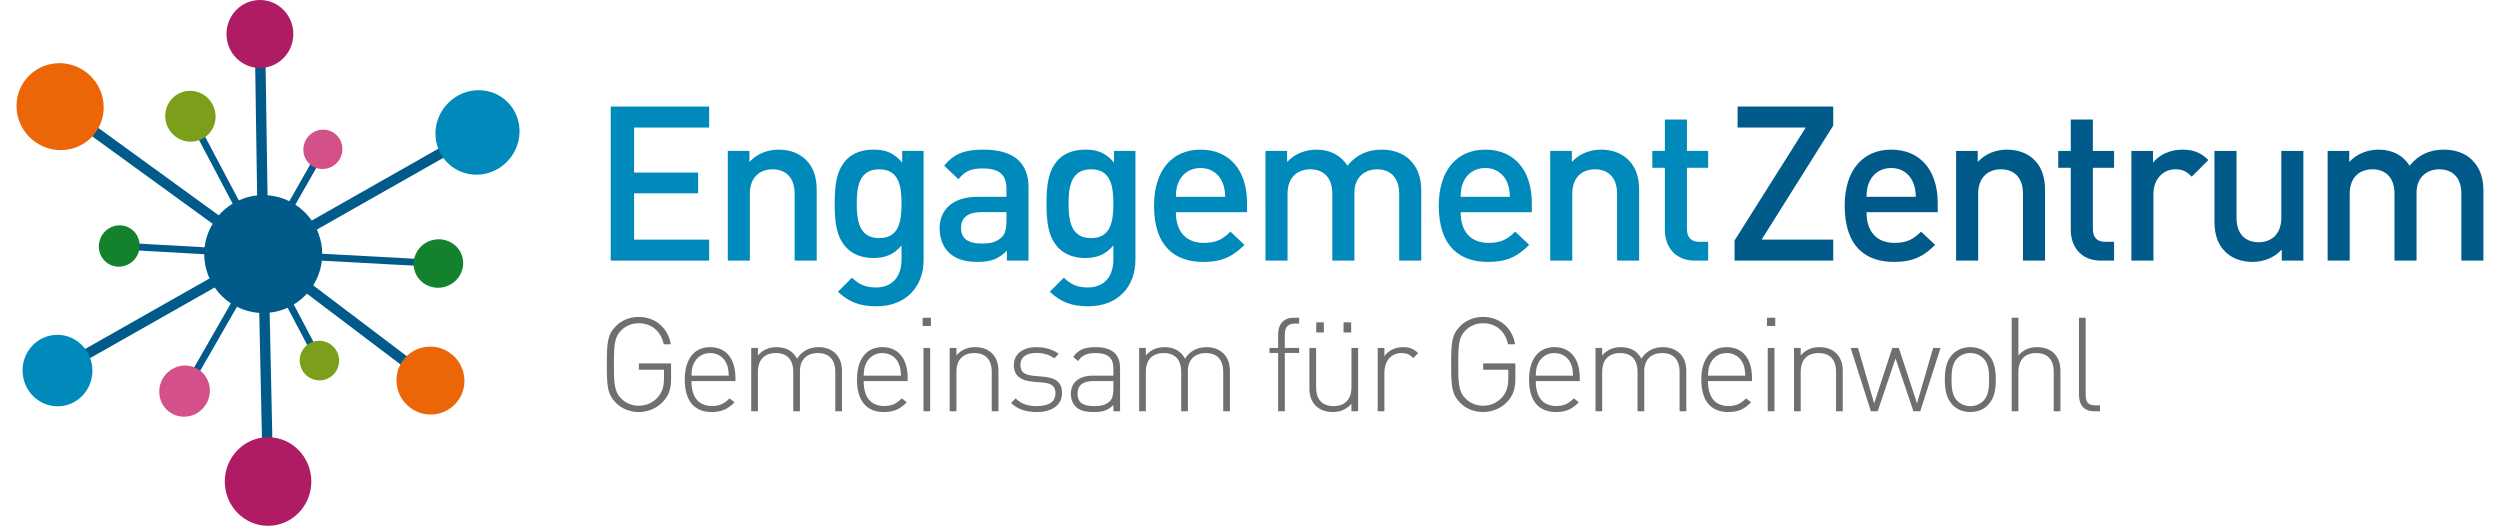<?xml version="1.0" encoding="utf-8"?>
<!-- Generator: Adobe Illustrator 16.0.0, SVG Export Plug-In . SVG Version: 6.00 Build 0)  -->
<!DOCTYPE svg PUBLIC "-//W3C//DTD SVG 1.1//EN" "http://www.w3.org/Graphics/SVG/1.1/DTD/svg11.dtd">
<svg version="1.1" id="Ebene_8" xmlns="http://www.w3.org/2000/svg" xmlns:xlink="http://www.w3.org/1999/xlink" x="0px" y="0px"
	 width="271px" height="57px" viewBox="0 0 271 57" enable-background="new 0 0 271 57" xml:space="preserve">
<g>
	<path fill="#005B8B" d="M34.91,27.016c-0.063-0.759-0.263-1.473-0.561-2.129l17.692-10.039l-0.557-0.981L33.792,23.905
		c-0.476-0.686-1.08-1.27-1.775-1.723l3.309-5.809L34.673,16l-3.309,5.81c-0.727-0.359-1.524-0.583-2.363-0.644L28.738,3.678
		L27.61,3.695l0.263,17.486c-0.707,0.074-1.373,0.263-1.987,0.543l-4.914-9.295l-0.665,0.351l4.913,9.294
		c-0.567,0.345-1.077,0.772-1.508,1.268L6.852,11.104l-0.663,0.913l16.862,12.24c-0.459,0.765-0.765,1.63-0.871,2.549l-9.233-0.516
		l-0.042,0.75l9.236,0.516c0,0.17,0.002,0.339,0.017,0.513c0.063,0.754,0.259,1.464,0.557,2.116L5.955,39.678l0.557,0.981
		l16.758-9.493c0.471,0.684,1.069,1.267,1.759,1.72l-5.351,9.326l0.652,0.374l5.352-9.327c0.741,0.371,1.56,0.601,2.422,0.657
		l0.39,18.291l1.127-0.024l-0.39-18.29c0.691-0.076,1.343-0.26,1.946-0.534l3.113,5.902l0.666-0.35l-3.113-5.902
		c0.534-0.322,1.012-0.72,1.426-1.178l13.051,9.875l0.681-0.901l-13.05-9.873c0.499-0.797,0.831-1.705,0.938-2.673l12.609,0.68
		l0.042-0.75l-12.616-0.683C34.924,27.344,34.923,27.182,34.91,27.016z"/>
	<g>
		<path fill="#7B9F1A" d="M18.152,13.704c-0.618-1.396-0.002-3.025,1.373-3.631c1.373-0.605,2.99,0.033,3.606,1.429
			c0.616,1.397,0.001,3.021-1.374,3.628C20.38,15.739,18.769,15.096,18.152,13.704z"/>
		<path fill="#D35089" d="M33.197,15.1c0.61-1.015,1.912-1.347,2.911-0.745c0.998,0.602,1.308,1.911,0.694,2.922
			c-0.611,1.01-1.915,1.344-2.913,0.743C32.896,17.416,32.583,16.112,33.197,15.1z"/>
		<path fill="#14822C" d="M44.947,29.352c-0.42-1.387,0.388-2.861,1.808-3.294c1.422-0.43,2.921,0.337,3.341,1.718
			c0.422,1.386-0.388,2.862-1.81,3.299C46.864,31.506,45.368,30.738,44.947,29.352z"/>
		<path fill="#7B9F1A" d="M32.674,39.951c-0.481-1.092,0.004-2.354,1.081-2.829c1.077-0.477,2.34,0.018,2.82,1.106
			c0.479,1.083-0.005,2.352-1.083,2.824C34.412,41.531,33.153,41.036,32.674,39.951z"/>
		<path fill="#D35089" d="M17.675,40.979c0.801-1.314,2.493-1.749,3.783-0.964c1.284,0.782,1.68,2.48,0.875,3.8
			c-0.802,1.317-2.492,1.753-3.781,0.968C17.267,44.001,16.873,42.296,17.675,40.979z"/>
		
			<ellipse transform="matrix(-0.883 -0.469 0.469 -0.883 11.835 56.275)" fill="#14822C" cx="12.927" cy="26.663" rx="2.2" ry="2.254"/>
	</g>
	<g>
		
			<ellipse transform="matrix(-0.647 0.763 -0.763 -0.647 19.556 14.065)" fill="#EC6608" cx="6.521" cy="11.561" rx="4.681" ry="4.753"/>
		<path fill="#AF1C63" d="M24.55,3.649C24.569,1.618,26.209-0.019,28.208,0c2.002,0.015,3.607,1.683,3.59,3.719
			c-0.018,2.033-1.656,3.666-3.656,3.65C26.14,7.351,24.53,5.683,24.55,3.649z"/>
		<path fill="#008ABB" d="M48.77,17.89c-1.899-1.61-2.097-4.496-0.442-6.446c1.652-1.954,4.528-2.229,6.429-0.62
			c1.899,1.61,2.096,4.493,0.441,6.447C53.547,19.222,50.667,19.501,48.77,17.89z"/>
		<path fill="#EC6608" d="M44.291,44.053c-1.56-1.318-1.76-3.646-0.449-5.187c1.309-1.548,3.634-1.73,5.191-0.41
			c1.556,1.32,1.757,3.644,0.449,5.191C48.171,45.193,45.849,45.373,44.291,44.053z"/>
		<path fill="#AF1C63" d="M24.367,52.155c0.025-2.655,2.145-4.787,4.736-4.762c2.59,0.022,4.669,2.192,4.645,4.843
			c-0.025,2.657-2.143,4.785-4.733,4.763C26.424,56.976,24.343,54.803,24.367,52.155z"/>
		<path fill="#008ABB" d="M2.46,40.48c-0.176-2.134,1.369-4.001,3.455-4.172c2.084-0.176,3.917,1.42,4.09,3.549
			c0.177,2.135-1.37,4.002-3.452,4.173C4.468,44.205,2.637,42.615,2.46,40.48z"/>
	</g>
	<g>
		<g>
			<path fill="#706F6F" d="M71.919,43.497c-0.654,0.726-1.637,1.167-2.663,1.167c-1.011,0-1.865-0.37-2.463-0.969
				c-0.94-0.94-1.011-1.724-1.011-4.187s0.071-3.247,1.011-4.187c0.599-0.597,1.452-0.967,2.463-0.967
				c1.766,0,3.161,1.181,3.459,2.961h-0.768c-0.3-1.41-1.324-2.277-2.692-2.277c-0.741,0-1.396,0.256-1.922,0.783
				c-0.726,0.726-0.783,1.552-0.783,3.687c0,2.137,0.058,2.963,0.783,3.688c0.527,0.527,1.182,0.785,1.922,0.785
				c0.796,0,1.58-0.342,2.106-0.983c0.442-0.556,0.614-1.14,0.614-2.008v-0.912h-2.72v-0.683h3.489v1.652
				C72.746,42.115,72.517,42.828,71.919,43.497z"/>
			<path fill="#706F6F" d="M74.953,41.304c0,1.75,0.768,2.706,2.236,2.706c0.81,0,1.31-0.242,1.893-0.826l0.542,0.427
				c-0.699,0.698-1.339,1.054-2.479,1.054c-1.893,0-2.919-1.226-2.919-3.517c0-2.222,1.026-3.518,2.749-3.518
				c1.723,0,2.748,1.239,2.748,3.346v0.328H74.953z M78.755,39.425c-0.3-0.726-0.984-1.154-1.781-1.154
				c-0.798,0-1.453,0.44-1.779,1.154c-0.186,0.413-0.2,0.64-0.242,1.295h4.043C78.954,40.065,78.939,39.838,78.755,39.425z"/>
			<path fill="#706F6F" d="M90.545,44.58v-4.258c0-1.325-0.655-2.05-1.894-2.05c-1.196,0-1.936,0.74-1.936,1.921v4.387h-0.727
				v-4.258c0-1.325-0.655-2.05-1.893-2.05c-1.24,0-1.937,0.74-1.937,2.05v4.258h-0.727v-6.864h0.727v0.812
				c0.513-0.599,1.196-0.897,2.035-0.897c1.025,0,1.794,0.441,2.208,1.252c0.512-0.812,1.31-1.252,2.335-1.252
				c0.754,0,1.368,0.242,1.808,0.656c0.47,0.455,0.727,1.095,0.727,1.907v4.387H90.545z"/>
			<path fill="#706F6F" d="M93.623,41.304c0,1.75,0.769,2.706,2.235,2.706c0.812,0,1.31-0.242,1.894-0.826l0.542,0.427
				c-0.698,0.698-1.339,1.054-2.478,1.054c-1.894,0-2.92-1.226-2.92-3.517c0-2.222,1.026-3.518,2.749-3.518s2.749,1.239,2.749,3.346
				v0.328H93.623z M97.424,39.425c-0.299-0.726-0.983-1.154-1.781-1.154s-1.452,0.44-1.78,1.154
				c-0.186,0.413-0.199,0.64-0.241,1.295h4.043C97.624,40.065,97.608,39.838,97.424,39.425z"/>
			<path fill="#706F6F" d="M100.016,35.338v-0.897h0.897v0.897H100.016z M100.102,44.58v-6.864h0.727v6.864H100.102z"/>
			<path fill="#706F6F" d="M107.506,44.58v-4.258c0-1.325-0.656-2.05-1.893-2.05c-1.24,0-1.937,0.74-1.937,2.05v4.258h-0.728v-6.864
				h0.728v0.812c0.512-0.599,1.182-0.897,2.021-0.897c0.755,0,1.367,0.213,1.822,0.656c0.471,0.455,0.713,1.095,0.713,1.907v4.387
				H107.506z"/>
			<path fill="#706F6F" d="M112.377,44.665c-1.197,0-2.08-0.313-2.778-0.983l0.5-0.498c0.526,0.556,1.281,0.84,2.249,0.84
				c1.353,0,2.065-0.471,2.065-1.396c0-0.726-0.398-1.066-1.31-1.154l-1.141-0.099c-1.38-0.114-2.064-0.712-2.064-1.794
				c0-1.197,0.969-1.951,2.463-1.951c0.955,0,1.794,0.271,2.407,0.726l-0.484,0.484c-0.527-0.384-1.168-0.583-1.923-0.583
				c-1.139,0-1.75,0.469-1.75,1.324c0,0.725,0.426,1.053,1.395,1.154l1.11,0.098c1.14,0.115,2.008,0.457,2.008,1.794
				C115.125,43.881,114.071,44.665,112.377,44.665z"/>
			<path fill="#706F6F" d="M120.692,44.58v-0.684c-0.583,0.583-1.125,0.769-2.094,0.769c-1.024,0-1.579-0.17-2.021-0.626
				c-0.329-0.329-0.498-0.827-0.498-1.339c0-1.253,0.896-1.979,2.391-1.979h2.221v-0.769c0-1.097-0.527-1.68-1.937-1.68
				c-0.967,0-1.453,0.242-1.894,0.869l-0.527-0.456c0.583-0.812,1.297-1.054,2.42-1.054c1.822,0,2.663,0.812,2.663,2.25v4.699
				H120.692z M120.692,41.304h-2.136c-1.167,0-1.751,0.456-1.751,1.381c0,0.911,0.542,1.338,1.793,1.338
				c0.628,0,1.211-0.057,1.708-0.527c0.256-0.242,0.385-0.684,0.385-1.311V41.304z"/>
			<path fill="#706F6F" d="M132.597,44.58v-4.258c0-1.325-0.656-2.05-1.893-2.05c-1.196,0-1.936,0.74-1.936,1.921v4.387h-0.727
				v-4.258c0-1.325-0.656-2.05-1.893-2.05c-1.241,0-1.938,0.74-1.938,2.05v4.258h-0.726v-6.864h0.726v0.812
				c0.513-0.599,1.196-0.897,2.036-0.897c1.026,0,1.795,0.441,2.208,1.252c0.512-0.812,1.31-1.252,2.335-1.252
				c0.754,0,1.367,0.242,1.808,0.656c0.471,0.455,0.727,1.095,0.727,1.907v4.387H132.597z"/>
			<path fill="#706F6F" d="M139.276,38.257v6.322h-0.726v-6.322h-0.94v-0.542h0.94v-1.482c0-1.039,0.568-1.793,1.651-1.793h0.626
				v0.641h-0.498c-0.726,0-1.054,0.414-1.054,1.139v1.495h1.552v0.542H139.276z"/>
			<path fill="#706F6F" d="M146.496,44.58v-0.812c-0.512,0.597-1.182,0.896-2.023,0.896c-0.754,0-1.365-0.213-1.822-0.655
				c-0.469-0.457-0.711-1.097-0.711-1.908v-4.386h0.725v4.256c0,1.325,0.655,2.052,1.896,2.052c1.238,0,1.936-0.742,1.936-2.052
				v-4.256h0.725v6.864H146.496z M142.68,36.036v-1.097h0.826v1.097H142.68z M145.641,36.036v-1.097h0.827v1.097H145.641z"/>
			<path fill="#706F6F" d="M151.907,38.271c-1.183,0-1.837,0.982-1.837,2.078v4.23h-0.725v-6.864h0.725v0.911
				c0.399-0.64,1.196-0.996,2.008-0.996c0.669,0,1.153,0.157,1.651,0.656l-0.526,0.527
				C152.791,38.399,152.476,38.271,151.907,38.271z"/>
			<path fill="#706F6F" d="M163.442,43.497c-0.655,0.726-1.638,1.167-2.663,1.167c-1.011,0-1.864-0.37-2.464-0.969
				c-0.939-0.94-1.01-1.724-1.01-4.187s0.071-3.247,1.01-4.187c0.6-0.597,1.453-0.967,2.464-0.967c1.766,0,3.161,1.181,3.461,2.961
				h-0.769c-0.3-1.41-1.325-2.277-2.692-2.277c-0.74,0-1.395,0.256-1.922,0.783c-0.725,0.726-0.783,1.552-0.783,3.687
				c0,2.137,0.058,2.963,0.783,3.688c0.527,0.527,1.183,0.785,1.922,0.785c0.797,0,1.58-0.342,2.107-0.983
				c0.442-0.556,0.613-1.14,0.613-2.008v-0.912h-2.72v-0.683h3.489v1.652C164.268,42.115,164.04,42.828,163.442,43.497z"/>
			<path fill="#706F6F" d="M166.476,41.304c0,1.75,0.769,2.706,2.235,2.706c0.811,0,1.312-0.242,1.894-0.826l0.542,0.427
				c-0.698,0.698-1.338,1.054-2.478,1.054c-1.894,0-2.919-1.226-2.919-3.517c0-2.222,1.025-3.518,2.749-3.518
				s2.749,1.239,2.749,3.346v0.328H166.476z M170.278,39.425c-0.3-0.726-0.984-1.154-1.781-1.154c-0.798,0-1.453,0.44-1.78,1.154
				c-0.185,0.413-0.2,0.64-0.242,1.295h4.043C170.476,40.065,170.462,39.838,170.278,39.425z"/>
			<path fill="#706F6F" d="M182.067,44.58v-4.258c0-1.325-0.655-2.05-1.893-2.05c-1.196,0-1.937,0.74-1.937,1.921v4.387h-0.727
				v-4.258c0-1.325-0.656-2.05-1.893-2.05c-1.24,0-1.938,0.74-1.938,2.05v4.258h-0.726v-6.864h0.726v0.812
				c0.514-0.599,1.196-0.897,2.037-0.897c1.025,0,1.794,0.441,2.207,1.252c0.513-0.812,1.31-1.252,2.335-1.252
				c0.755,0,1.368,0.242,1.808,0.656c0.472,0.455,0.728,1.095,0.728,1.907v4.387H182.067z"/>
			<path fill="#706F6F" d="M185.145,41.304c0,1.75,0.769,2.706,2.236,2.706c0.811,0,1.31-0.242,1.893-0.826l0.542,0.427
				c-0.698,0.698-1.339,1.054-2.477,1.054c-1.895,0-2.92-1.226-2.92-3.517c0-2.222,1.025-3.518,2.749-3.518s2.748,1.239,2.748,3.346
				v0.328H185.145z M188.947,39.425c-0.3-0.726-0.983-1.154-1.781-1.154c-0.798,0-1.453,0.44-1.779,1.154
				c-0.186,0.413-0.2,0.64-0.242,1.295h4.043C189.146,40.065,189.131,39.838,188.947,39.425z"/>
			<path fill="#706F6F" d="M191.54,35.338v-0.897h0.897v0.897H191.54z M191.624,44.58v-6.864h0.727v6.864H191.624z"/>
			<path fill="#706F6F" d="M199.029,44.58v-4.258c0-1.325-0.657-2.05-1.894-2.05c-1.24,0-1.938,0.74-1.938,2.05v4.258h-0.727v-6.864
				h0.727v0.812c0.514-0.599,1.184-0.897,2.023-0.897c0.754,0,1.367,0.213,1.821,0.656c0.471,0.455,0.713,1.095,0.713,1.907v4.387
				H199.029z"/>
			<path fill="#706F6F" d="M208.156,44.58h-0.74l-1.936-5.726l-1.936,5.726h-0.742l-2.192-6.864h0.797l1.752,6.008l1.966-6.008
				h0.711l1.965,6.008l1.752-6.008h0.797L208.156,44.58z"/>
			<path fill="#706F6F" d="M215.49,43.91c-0.498,0.499-1.138,0.754-1.907,0.754s-1.409-0.256-1.908-0.754
				c-0.727-0.727-0.854-1.781-0.854-2.762c0-0.984,0.128-2.038,0.854-2.763c0.499-0.498,1.139-0.754,1.908-0.754
				s1.41,0.257,1.907,0.754c0.727,0.726,0.855,1.779,0.855,2.763C216.345,42.129,216.217,43.184,215.49,43.91z M215.006,38.854
				c-0.384-0.384-0.868-0.583-1.423-0.583c-0.556,0-1.04,0.198-1.424,0.583c-0.569,0.571-0.612,1.496-0.612,2.294
				c0,0.797,0.042,1.724,0.612,2.291c0.385,0.386,0.868,0.585,1.424,0.585c0.555,0,1.039-0.199,1.423-0.585
				c0.571-0.567,0.613-1.494,0.613-2.291C215.619,40.35,215.577,39.425,215.006,38.854z"/>
			<path fill="#706F6F" d="M222.625,44.58v-4.258c0-1.325-0.654-2.05-1.894-2.05c-1.238,0-1.937,0.725-1.937,2.05v4.258h-0.726
				V34.441h0.726v4.087c0.513-0.599,1.182-0.897,2.022-0.897c1.581,0,2.534,0.967,2.534,2.563v4.387H222.625z"/>
			<path fill="#706F6F" d="M227.011,44.58c-1.125,0-1.652-0.698-1.652-1.781v-8.358h0.727v8.344c0,0.783,0.241,1.153,1.054,1.153
				h0.498v0.642H227.011z"/>
		</g>
	</g>
	<g>
		<g>
			<path fill="#008ABB" d="M66.202,28.251V11.551h10.672v2.275h-8.139v4.878h6.942v2.251h-6.942v5.02h8.139v2.276H66.202z"/>
			<path fill="#008ABB" d="M86.138,28.251v-7.248c0-1.854-1.055-2.65-2.392-2.65s-2.463,0.821-2.463,2.65v7.248h-2.391V16.36h2.345
				v1.196c0.82-0.892,1.971-1.336,3.167-1.336c1.22,0,2.227,0.398,2.931,1.079c0.915,0.892,1.196,2.016,1.196,3.354v7.599H86.138z"
				/>
			<path fill="#008ABB" d="M95.028,33.2c-1.806,0-2.955-0.423-4.198-1.571l1.523-1.526c0.752,0.704,1.408,1.057,2.581,1.057
				c2.017,0,2.792-1.432,2.792-3.027v-1.524c-0.868,1.032-1.852,1.361-3.072,1.361c-1.197,0-2.181-0.398-2.838-1.056
				c-1.15-1.149-1.337-2.815-1.337-4.831c0-2.018,0.187-3.683,1.337-4.833c0.657-0.657,1.665-1.031,2.862-1.031
				c1.266,0,2.228,0.327,3.118,1.406V16.36h2.323v11.821C100.118,31.089,98.195,33.2,95.028,33.2z M95.31,18.353
				c-2.159,0-2.438,1.853-2.438,3.73c0,1.875,0.28,3.729,2.438,3.729c2.157,0,2.416-1.854,2.416-3.729
				C97.726,20.206,97.467,18.353,95.31,18.353z"/>
			<path fill="#008ABB" d="M109.148,28.251v-1.08c-0.869,0.868-1.69,1.22-3.168,1.22c-1.477,0-2.462-0.352-3.188-1.078
				c-0.611-0.633-0.938-1.548-0.938-2.557c0-1.993,1.383-3.423,4.126-3.423h3.12v-0.846c0-1.523-0.728-2.228-2.603-2.228
				c-1.267,0-1.923,0.329-2.604,1.172l-1.548-1.478c1.103-1.313,2.251-1.734,4.244-1.734c3.284,0,4.903,1.406,4.903,4.081v7.951
				H109.148z M109.101,22.998h-2.744c-1.455,0-2.182,0.609-2.182,1.712c0,1.102,0.681,1.689,2.252,1.689
				c0.845,0,1.525-0.094,2.157-0.681c0.375-0.351,0.517-0.915,0.517-1.76V22.998z"/>
			<path fill="#008ABB" d="M117.99,33.2c-1.805,0-2.954-0.423-4.198-1.571l1.526-1.526c0.75,0.704,1.406,1.057,2.579,1.057
				c2.017,0,2.791-1.432,2.791-3.027v-1.524c-0.868,1.032-1.852,1.361-3.072,1.361c-1.197,0-2.181-0.398-2.838-1.056
				c-1.149-1.149-1.337-2.815-1.337-4.831c0-2.018,0.188-3.683,1.337-4.833c0.657-0.657,1.666-1.031,2.862-1.031
				c1.266,0,2.229,0.327,3.119,1.406V16.36h2.323v11.821C123.08,31.089,121.157,33.2,117.99,33.2z M118.271,18.353
				c-2.158,0-2.439,1.853-2.439,3.73c0,1.875,0.281,3.729,2.439,3.729c2.157,0,2.416-1.854,2.416-3.729
				C120.687,20.206,120.429,18.353,118.271,18.353z"/>
			<path fill="#008ABB" d="M127.466,22.998c0,2.064,1.055,3.33,3.025,3.33c1.337,0,2.042-0.375,2.885-1.219l1.525,1.432
				c-1.22,1.218-2.368,1.852-4.457,1.852c-2.979,0-5.347-1.571-5.347-6.099c0-3.87,1.992-6.074,5.042-6.074
				c3.19,0,5.042,2.297,5.042,5.77v1.009H127.466z M132.486,19.713c-0.399-0.891-1.221-1.501-2.346-1.501
				c-1.149,0-1.97,0.61-2.37,1.501c-0.234,0.516-0.281,0.891-0.304,1.62h5.347C132.767,20.604,132.719,20.229,132.486,19.713z"/>
			<path fill="#008ABB" d="M151.671,28.251v-7.248c0-1.854-1.056-2.65-2.393-2.65c-1.289,0-2.462,0.821-2.462,2.533v7.365h-2.392
				v-7.248c0-1.854-1.056-2.65-2.393-2.65c-1.338,0-2.462,0.821-2.462,2.65v7.248h-2.393V16.36h2.345v1.196
				c0.797-0.868,1.97-1.336,3.167-1.336c1.478,0,2.626,0.585,3.377,1.734c0.962-1.173,2.158-1.734,3.729-1.734
				c1.221,0,2.299,0.398,3.004,1.079c0.914,0.892,1.266,2.016,1.266,3.354v7.599H151.671z"/>
			<path fill="#008ABB" d="M158.333,22.998c0,2.064,1.056,3.33,3.025,3.33c1.338,0,2.04-0.375,2.885-1.219l1.525,1.432
				c-1.221,1.218-2.37,1.852-4.458,1.852c-2.978,0-5.348-1.571-5.348-6.099c0-3.87,1.995-6.074,5.044-6.074
				c3.189,0,5.042,2.297,5.042,5.77v1.009H158.333z M163.352,19.713c-0.399-0.891-1.22-1.501-2.345-1.501
				c-1.15,0-1.97,0.61-2.369,1.501c-0.234,0.516-0.282,0.891-0.305,1.62h5.348C163.633,20.604,163.587,20.229,163.352,19.713z"/>
			<path fill="#008ABB" d="M175.29,28.251v-7.248c0-1.854-1.056-2.65-2.393-2.65c-1.336,0-2.463,0.821-2.463,2.65v7.248h-2.391
				V16.36h2.346v1.196c0.819-0.892,1.971-1.336,3.165-1.336c1.22,0,2.229,0.398,2.933,1.079c0.915,0.892,1.196,2.016,1.196,3.354
				v7.599H175.29z"/>
			<path fill="#008ABB" d="M183.734,28.251c-2.228,0-3.261-1.595-3.261-3.307V18.19h-1.36V16.36h1.36v-3.401h2.392v3.401h2.3v1.831
				h-2.3v6.636c0,0.868,0.422,1.383,1.313,1.383h0.987v2.042H183.734z"/>
			<path fill="#005B8B" d="M188.027,28.251v-2.183l7.716-12.243h-7.389v-2.275h10.369v2.064l-7.765,12.36h7.765v2.276H188.027z"/>
			<path fill="#005B8B" d="M202.333,22.998c0,2.064,1.056,3.33,3.026,3.33c1.337,0,2.041-0.375,2.885-1.219l1.524,1.432
				c-1.22,1.218-2.368,1.852-4.456,1.852c-2.979,0-5.348-1.571-5.348-6.099c0-3.87,1.994-6.074,5.043-6.074
				c3.188,0,5.043,2.297,5.043,5.77v1.009H202.333z M207.353,19.713c-0.398-0.891-1.22-1.501-2.345-1.501
				c-1.15,0-1.97,0.61-2.369,1.501c-0.235,0.516-0.281,0.891-0.306,1.62h5.348C207.633,20.604,207.587,20.229,207.353,19.713z"/>
			<path fill="#005B8B" d="M219.29,28.251v-7.248c0-1.854-1.055-2.65-2.392-2.65c-1.337,0-2.464,0.821-2.464,2.65v7.248h-2.392
				V16.36h2.345v1.196c0.82-0.892,1.97-1.336,3.167-1.336c1.22,0,2.227,0.398,2.931,1.079c0.915,0.892,1.196,2.016,1.196,3.354
				v7.599H219.29z"/>
			<path fill="#005B8B" d="M227.733,28.251c-2.228,0-3.26-1.595-3.26-3.307V18.19h-1.36V16.36h1.36v-3.401h2.393v3.401h2.299v1.831
				h-2.299v6.636c0,0.868,0.422,1.383,1.314,1.383h0.985v2.042H227.733z"/>
			<path fill="#005B8B" d="M237.585,19.15c-0.539-0.54-0.962-0.797-1.783-0.797c-1.29,0-2.369,1.033-2.369,2.674v7.224h-2.393V16.36
				h2.346v1.29c0.611-0.845,1.829-1.43,3.167-1.43c1.148,0,2.016,0.304,2.837,1.125L237.585,19.15z"/>
			<path fill="#005B8B" d="M247.343,28.251v-1.197c-0.821,0.891-1.971,1.337-3.167,1.337c-1.219,0-2.229-0.398-2.933-1.078
				c-0.915-0.891-1.196-2.019-1.196-3.356V16.36h2.392v7.247c0,1.854,1.056,2.651,2.392,2.651c1.338,0,2.464-0.821,2.464-2.651
				V16.36h2.391v11.892H247.343z"/>
			<path fill="#005B8B" d="M266.809,28.251v-7.248c0-1.854-1.056-2.65-2.392-2.65c-1.291,0-2.462,0.821-2.462,2.533v7.365h-2.393
				v-7.248c0-1.854-1.054-2.65-2.392-2.65c-1.337,0-2.462,0.821-2.462,2.65v7.248h-2.392V16.36h2.344v1.196
				c0.798-0.868,1.971-1.336,3.168-1.336c1.478,0,2.625,0.585,3.375,1.734c0.964-1.173,2.159-1.734,3.73-1.734
				c1.219,0,2.298,0.398,3.002,1.079c0.914,0.892,1.267,2.016,1.267,3.354v7.599H266.809z"/>
		</g>
	</g>
</g>
</svg>
